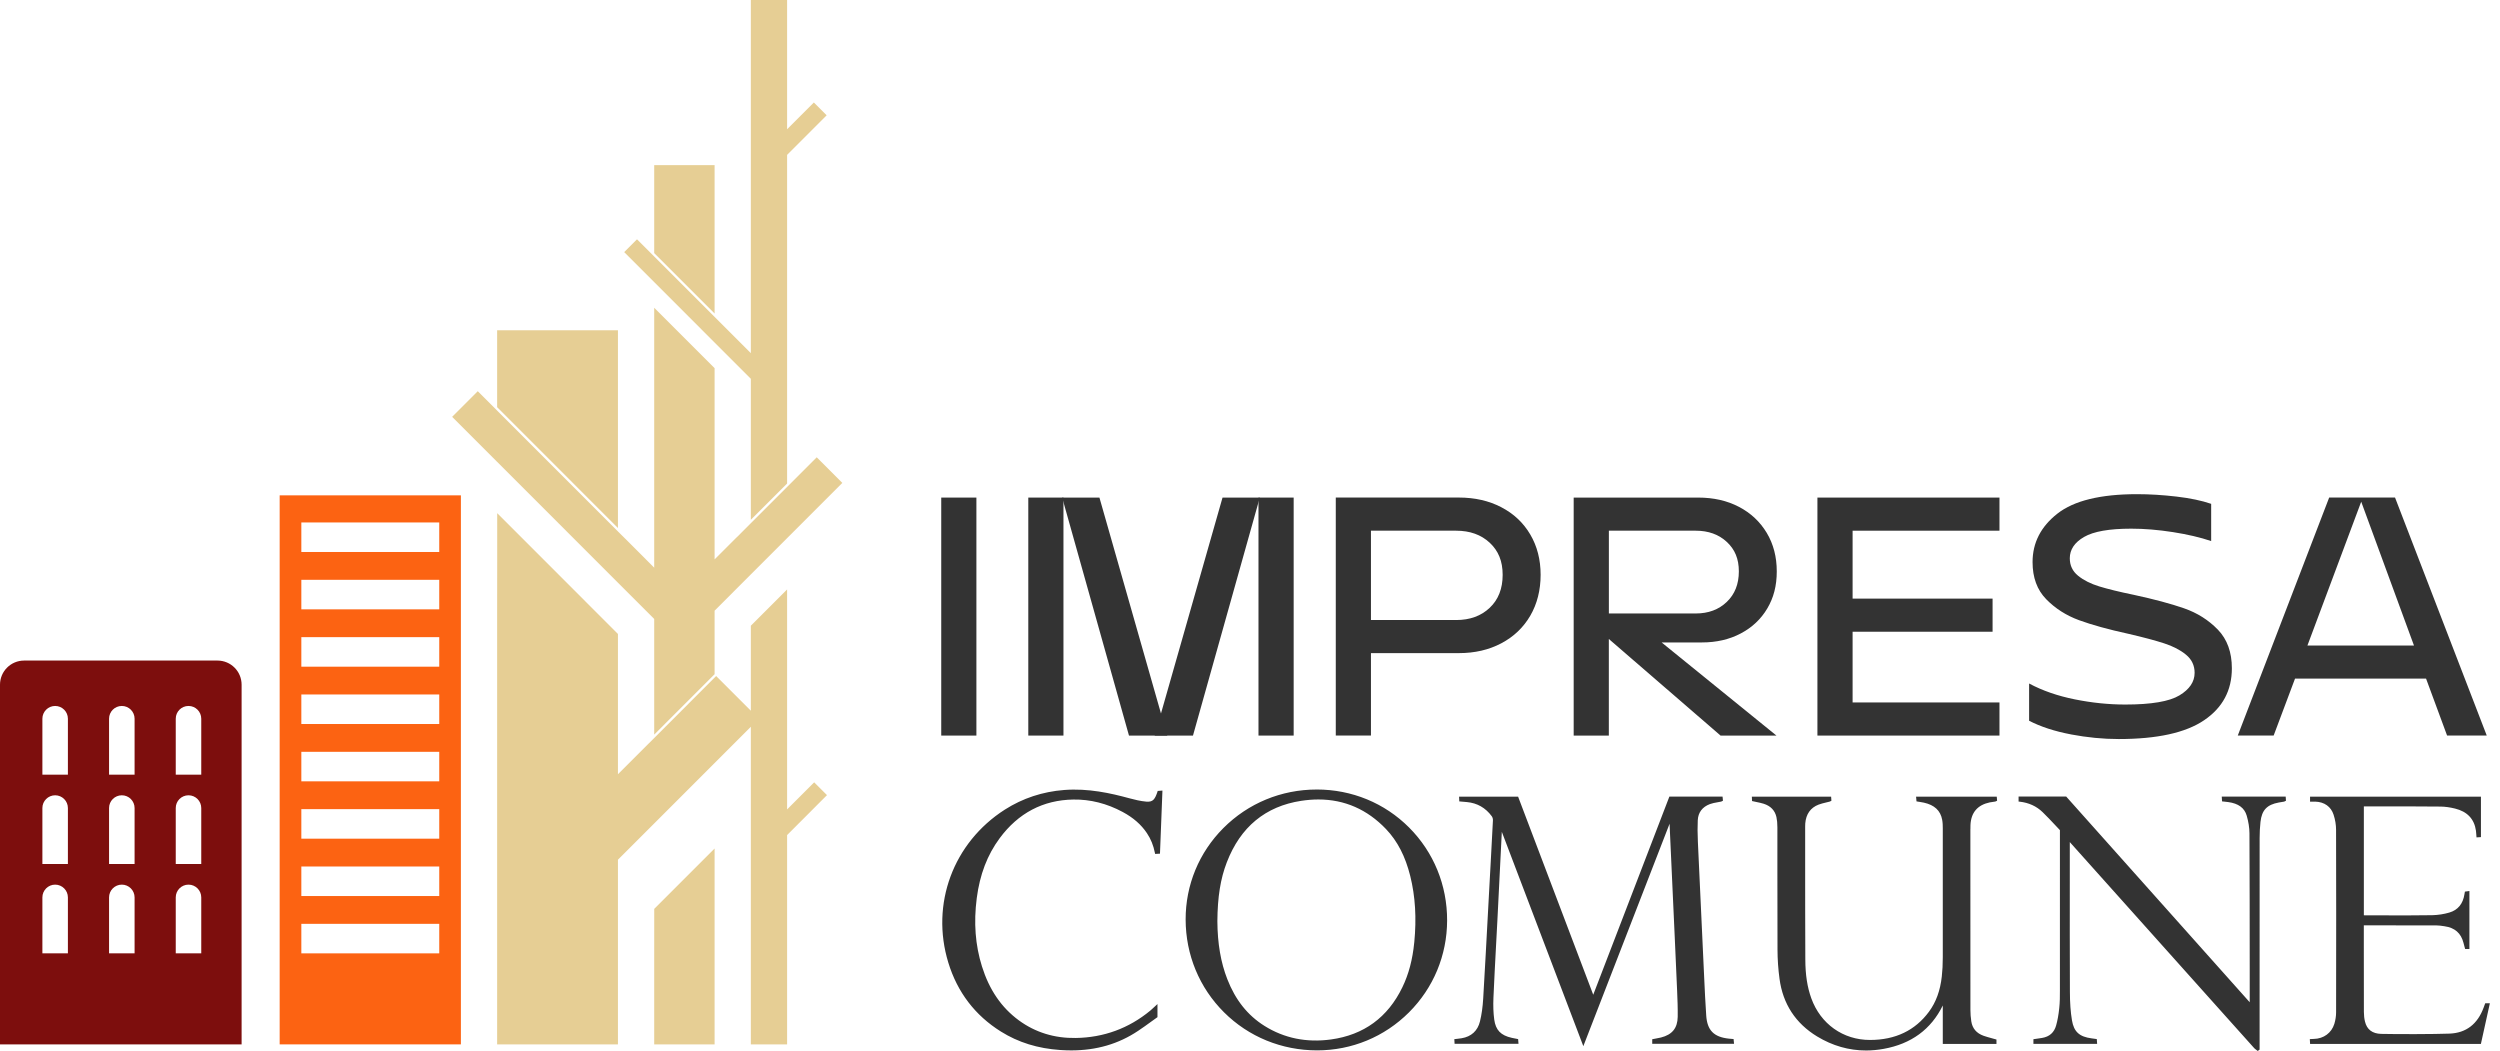 <svg xmlns="http://www.w3.org/2000/svg" width="157" height="66" viewBox="0 0 157 66" fill="none"><g clip-path="url(#clip0_54_208)"><path d="M59.11 46.194V31.248H61.318V46.194" fill="#333333"></path><path d="M64.577 46.194V31.248H66.785V46.194" fill="#333333"></path><path d="M79.033 46.194V31.248H81.242V46.194" fill="#333333"></path><path d="M70.9 46.194L66.705 31.248H69.044L73.305 46.194" fill="#333333"></path><path d="M72.514 46.194L76.775 31.248H79.115L74.919 46.194" fill="#333333"></path><path d="M94.282 31.854C95.061 32.259 95.667 32.829 96.101 33.566C96.534 34.302 96.751 35.147 96.751 36.1C96.751 37.052 96.534 37.923 96.101 38.667C95.667 39.411 95.061 39.987 94.282 40.399C93.502 40.811 92.614 41.016 91.618 41.016H86.096V46.192H83.887V31.246H91.618C92.614 31.246 93.502 31.448 94.282 31.853V31.854ZM93.556 38.168C94.097 37.656 94.367 36.965 94.367 36.1C94.367 35.235 94.097 34.591 93.556 34.085C93.015 33.58 92.312 33.328 91.445 33.328H86.096V38.938H91.445C92.312 38.938 93.015 38.682 93.556 38.168Z" fill="#333333"></path><path d="M104.349 40.345L111.56 46.194H108.051L101.035 40.128V46.194H98.827V31.248H106.643C107.611 31.248 108.466 31.442 109.21 31.832C109.954 32.222 110.533 32.768 110.953 33.467C111.371 34.167 111.581 34.972 111.581 35.883C111.581 36.794 111.383 37.539 110.985 38.212C110.587 38.883 110.033 39.406 109.317 39.782C108.604 40.159 107.791 40.345 106.882 40.345H104.349ZM101.037 38.526H106.494C107.288 38.526 107.937 38.284 108.442 37.8C108.948 37.316 109.2 36.678 109.2 35.883C109.2 35.088 108.948 34.5 108.442 34.031C107.937 33.563 107.287 33.328 106.494 33.328H101.037V38.526Z" fill="#333333"></path><path d="M116.343 33.326V37.593H125.134V39.673H116.343V44.114H125.567V46.194H114.134V31.248H125.567V33.328H116.343V33.326Z" fill="#333333"></path><path d="M130.048 46.118C129.024 45.923 128.151 45.637 127.428 45.263V42.924C128.265 43.373 129.222 43.704 130.297 43.92C131.372 44.137 132.43 44.245 133.47 44.245C135.101 44.245 136.234 44.053 136.869 43.67C137.504 43.287 137.822 42.815 137.822 42.252C137.822 41.79 137.64 41.41 137.281 41.115C136.92 40.819 136.461 40.58 135.905 40.401C135.349 40.221 134.602 40.021 133.665 39.804C132.408 39.53 131.377 39.245 130.567 38.949C129.76 38.653 129.069 38.213 128.5 37.629C127.929 37.044 127.645 36.268 127.645 35.3C127.645 34.087 128.164 33.072 129.204 32.257C130.243 31.442 131.911 31.034 134.205 31.034C135 31.034 135.826 31.085 136.685 31.185C137.543 31.286 138.268 31.437 138.861 31.641V33.979C138.183 33.749 137.382 33.561 136.458 33.416C135.534 33.272 134.661 33.2 133.838 33.2C132.465 33.2 131.481 33.373 130.882 33.719C130.282 34.065 129.983 34.514 129.983 35.061C129.983 35.51 130.156 35.873 130.502 36.155C130.848 36.437 131.293 36.661 131.834 36.827C132.375 36.993 133.1 37.17 134.011 37.358C135.28 37.632 136.332 37.914 137.162 38.203C137.991 38.492 138.698 38.939 139.285 39.545C139.869 40.152 140.161 40.96 140.161 41.971C140.161 43.358 139.58 44.444 138.418 45.231C137.256 46.019 135.469 46.412 133.058 46.412C132.076 46.412 131.073 46.314 130.048 46.12V46.118Z" fill="#333333"></path><path d="M152.355 42.618H144.127L142.785 46.192H140.532L146.272 31.246H150.408L156.168 46.192H153.677L152.357 42.618H152.355ZM151.598 40.54L148.284 31.508L144.906 40.54H151.598Z" fill="#333333"></path><path d="M108.721 65.24C108.669 65.237 108.622 65.232 108.575 65.227C107.626 65.125 107.215 64.705 107.151 63.779C107.095 62.972 107.058 62.153 107.021 61.358C107.011 61.158 107.003 60.958 106.993 60.758C106.86 57.961 106.741 55.437 106.627 52.872C106.603 52.338 106.6 51.904 106.62 51.509C106.644 51.024 106.907 50.674 107.384 50.496C107.532 50.441 107.688 50.414 107.855 50.384C107.932 50.37 108.011 50.357 108.086 50.34C108.108 50.335 108.123 50.327 108.138 50.318C108.143 50.315 108.148 50.311 108.155 50.308L108.202 50.285L108.177 50.028H104.836L100.055 62.47L95.355 50.078L95.337 50.029H91.63L91.643 50.328L92.122 50.37C92.765 50.429 93.291 50.728 93.684 51.261C93.731 51.325 93.761 51.43 93.756 51.518C93.712 52.395 93.664 53.285 93.617 54.147C93.598 54.473 93.581 54.799 93.563 55.125C93.524 55.819 93.487 56.514 93.45 57.208C93.353 59.011 93.254 60.874 93.145 62.707C93.113 63.246 93.047 63.717 92.942 64.145C92.797 64.737 92.397 65.101 91.788 65.202C91.705 65.215 91.621 65.225 91.532 65.236C91.49 65.24 91.447 65.246 91.403 65.251L91.332 65.259L91.348 65.551H95.362L95.338 65.256L95.169 65.222C95.091 65.207 95.017 65.194 94.945 65.177C94.25 65.025 93.929 64.691 93.838 64.026C93.783 63.619 93.766 63.171 93.788 62.657C93.835 61.57 93.894 60.464 93.951 59.396C93.98 58.856 94.008 58.319 94.037 57.779C94.095 56.62 94.153 55.461 94.211 54.303C94.245 53.614 94.28 52.926 94.314 52.238L99.433 65.699L104.85 51.729C104.858 51.913 104.865 52.094 104.873 52.277C104.885 52.541 104.895 52.803 104.909 53.067L105.181 59.016C105.228 60.029 105.276 61.076 105.318 62.105L105.323 62.22C105.345 62.757 105.369 63.312 105.36 63.856C105.349 64.565 105.014 64.977 104.311 65.155C104.203 65.182 104.096 65.202 103.981 65.222C103.928 65.232 103.876 65.24 103.822 65.252L103.76 65.264V65.551H108.898L108.869 65.252L108.725 65.24H108.721ZM72.692 49.715C72.533 50.179 72.42 50.379 71.992 50.343C71.618 50.311 71.245 50.219 70.929 50.133C69.751 49.811 68.344 49.495 66.831 49.611C65.477 49.715 64.224 50.13 63.107 50.842C59.86 52.917 58.431 56.776 59.553 60.449C60.121 62.309 61.233 63.767 62.858 64.782C63.952 65.466 65.171 65.844 66.587 65.941C66.819 65.956 67.044 65.965 67.267 65.965C68.861 65.965 70.242 65.561 71.473 64.738C71.759 64.548 72.036 64.348 72.304 64.153C72.424 64.068 72.541 63.982 72.657 63.9L72.689 63.878V63.055L72.499 63.23C72.461 63.266 72.427 63.297 72.394 63.327L72.355 63.362C72.314 63.399 72.276 63.436 72.234 63.47C70.889 64.58 69.317 65.158 67.561 65.185C66.218 65.207 65.015 64.834 63.986 64.08C62.887 63.273 62.128 62.163 61.666 60.688C61.248 59.35 61.142 57.947 61.34 56.403C61.532 54.922 62.002 53.69 62.778 52.642C63.949 51.059 65.505 50.241 67.403 50.211C68.468 50.194 69.511 50.458 70.507 50.993C71.167 51.348 71.665 51.782 72.026 52.321C72.271 52.685 72.436 53.092 72.528 53.562L72.541 53.626L72.845 53.611L72.849 53.542C72.874 52.926 72.899 52.279 72.924 51.63C72.949 50.989 72.973 50.347 72.998 49.733L73.001 49.648L72.704 49.671L72.687 49.718L72.692 49.715ZM82.693 49.582H82.688C80.464 49.582 78.383 50.444 76.826 52.005C75.294 53.542 74.453 55.582 74.458 57.747C74.463 59.962 75.319 62.03 76.868 63.572C78.416 65.115 80.494 65.963 82.713 65.963C84.895 65.963 86.942 65.116 88.482 63.579C90.022 62.042 90.872 59.994 90.879 57.81C90.886 55.592 90.037 53.519 88.494 51.971C86.956 50.429 84.896 49.581 82.693 49.581V49.582ZM88.815 59.184C88.711 60.259 88.467 61.18 88.069 62.001C87.155 63.893 85.647 64.995 83.586 65.278C82.049 65.489 80.642 65.2 79.406 64.424C78.348 63.759 77.585 62.799 77.075 61.492C76.665 60.442 76.46 59.251 76.451 57.853C76.463 56.329 76.644 55.189 77.043 54.155C77.897 51.934 79.471 50.634 81.722 50.291C82.088 50.236 82.446 50.207 82.793 50.207C84.436 50.207 85.86 50.829 87.041 52.065C87.76 52.818 88.257 53.781 88.563 55.011C88.882 56.292 88.964 57.658 88.816 59.185L88.815 59.184ZM156.074 63.003L156.028 63.125C156.01 63.174 155.991 63.221 155.975 63.27C155.59 64.32 154.869 64.871 153.831 64.911C152.896 64.948 150.548 64.952 149.542 64.928C148.984 64.915 148.64 64.654 148.521 64.155C148.475 63.97 148.453 63.764 148.452 63.544C148.448 62.176 148.448 60.787 148.448 59.443V58.112H149.263C150.491 58.112 152.17 58.112 152.995 58.115C153.15 58.115 153.309 58.139 153.462 58.161L153.516 58.169C154.162 58.26 154.552 58.601 154.708 59.214C154.727 59.288 154.747 59.362 154.767 59.438L154.811 59.597H155.079V55.955L154.797 55.993L154.779 56.089C154.774 56.113 154.77 56.131 154.769 56.15C154.678 56.758 154.359 57.148 153.823 57.307C153.492 57.406 153.118 57.465 152.745 57.474C152.028 57.492 150.491 57.487 149.369 57.484C149.031 57.484 148.736 57.482 148.517 57.482C148.495 57.482 148.472 57.482 148.45 57.479V50.642C148.45 50.642 148.463 50.642 148.47 50.642C148.752 50.642 149.122 50.642 149.537 50.642C150.754 50.642 152.424 50.641 153.267 50.653C153.549 50.656 153.853 50.698 154.174 50.777C154.942 50.965 155.385 51.432 155.489 52.164C155.499 52.24 155.506 52.316 155.511 52.396C155.514 52.435 155.516 52.474 155.519 52.514L155.526 52.588L155.803 52.571V50.029H145.071V50.343H145.235C145.294 50.343 145.348 50.343 145.403 50.343C145.969 50.36 146.388 50.659 146.55 51.165C146.651 51.476 146.705 51.802 146.705 52.107C146.715 55.513 146.715 59.154 146.707 63.567C146.707 63.812 146.668 64.066 146.596 64.3C146.419 64.869 145.927 65.231 145.309 65.244C145.272 65.244 145.235 65.247 145.193 65.249L145.056 65.257L145.074 65.56H155.8L156.364 63.004H156.069L156.074 63.003ZM139.526 50.028L139.545 50.327L139.716 50.345C139.79 50.353 139.861 50.36 139.931 50.37C140.571 50.456 140.951 50.735 141.093 51.222C141.204 51.602 141.265 51.986 141.266 52.334C141.28 55.163 141.28 58.041 141.282 60.824V62.942L129.78 50.049L129.758 50.024H126.767V50.338L126.834 50.345C127.407 50.409 127.892 50.629 128.275 51.002C128.544 51.262 128.804 51.539 129.054 51.805C129.158 51.916 129.261 52.025 129.363 52.133V54.417C129.363 57.011 129.363 59.607 129.362 62.201C129.362 62.564 129.362 62.941 129.321 63.313C129.278 63.725 129.214 64.081 129.125 64.399C129.002 64.842 128.705 65.106 128.243 65.182C128.135 65.2 128.028 65.215 127.917 65.231L127.699 65.262V65.553H131.7L131.679 65.254L131.532 65.234C131.471 65.225 131.416 65.219 131.359 65.21C130.586 65.111 130.238 64.794 130.119 64.073C130.033 63.555 129.991 62.989 129.99 62.289C129.98 59.926 129.981 57.526 129.983 55.204C129.983 54.429 129.983 53.656 129.983 52.882L139.437 63.448C140.145 64.237 140.852 65.029 141.559 65.817C141.597 65.861 141.643 65.892 141.686 65.924C141.705 65.938 141.723 65.951 141.74 65.965L141.787 66.002L141.903 65.913V63.008C141.903 59.548 141.903 56.087 141.905 52.628C141.905 52.279 141.923 51.939 141.958 51.618C142.041 50.876 142.363 50.533 143.111 50.397C143.171 50.385 143.23 50.377 143.29 50.367C143.341 50.358 143.389 50.35 143.44 50.342C143.463 50.338 143.48 50.328 143.495 50.318C143.5 50.315 143.505 50.311 143.514 50.308L143.559 50.285L143.541 50.026H139.525L139.526 50.028ZM123.742 52.059C123.742 51.981 123.742 51.904 123.745 51.827C123.775 51.037 124.183 50.553 124.956 50.39C125.027 50.375 125.097 50.367 125.171 50.357C125.213 50.352 125.257 50.345 125.299 50.338C125.322 50.335 125.339 50.325 125.354 50.316C125.359 50.313 125.364 50.311 125.371 50.308L125.418 50.286L125.396 50.029H120.329L120.357 50.327L120.414 50.337C120.46 50.345 120.505 50.352 120.55 50.358C120.643 50.372 120.732 50.385 120.818 50.406C121.484 50.553 121.862 50.904 121.968 51.479C122.003 51.664 122.007 51.854 122.007 52.015C122.008 54.737 122.012 57.403 122.007 60.111C122.007 60.556 121.987 60.951 121.945 61.321C121.847 62.21 121.583 62.935 121.14 63.535C120.272 64.713 119.027 65.309 117.438 65.309H117.433C115.745 65.309 114.333 64.306 113.75 62.694C113.498 61.996 113.377 61.222 113.374 60.252C113.364 58.215 113.364 56.141 113.364 54.139C113.364 53.394 113.364 52.65 113.364 51.906C113.364 51.834 113.364 51.773 113.37 51.711C113.419 51.123 113.701 50.725 114.207 50.53C114.356 50.473 114.519 50.434 114.675 50.397C114.753 50.379 114.83 50.362 114.905 50.34C114.926 50.335 114.941 50.327 114.954 50.318C114.959 50.315 114.964 50.313 114.969 50.31L115.013 50.286L114.994 50.029H110.016L110.028 50.305L110.085 50.318C110.162 50.335 110.238 50.352 110.31 50.367C110.465 50.399 110.611 50.429 110.752 50.473C111.195 50.612 111.467 50.896 111.56 51.313C111.6 51.496 111.62 51.701 111.62 51.96C111.62 52.912 111.62 53.863 111.62 54.816C111.62 56.397 111.62 58.031 111.627 59.639C111.63 60.254 111.672 60.867 111.753 61.465C111.964 63.046 112.759 64.264 114.113 65.088C115.078 65.674 116.11 65.97 117.188 65.97C117.551 65.97 117.919 65.936 118.291 65.869C120.025 65.558 121.274 64.641 122.007 63.144V65.558H125.378V65.282L125.322 65.267C125.24 65.244 125.159 65.222 125.079 65.2C124.901 65.151 124.733 65.106 124.568 65.047C124.125 64.889 123.864 64.584 123.797 64.14C123.76 63.898 123.742 63.656 123.742 63.419C123.738 60.227 123.738 57.037 123.74 53.845V52.06L123.742 52.059Z" fill="#333333"></path><path d="M17.563 31.108V65.587H28.944V31.108H17.563ZM27.585 59.871H18.924V58.017H27.585V59.871ZM27.585 56.271H18.924V54.416H27.585V56.271ZM27.585 52.669H18.924V50.814H27.585V52.669ZM27.585 49.068H18.924V47.214H27.585V49.068ZM27.585 45.468H18.924V43.613H27.585V45.468ZM27.585 41.868H18.924V40.013H27.585V41.868ZM27.585 38.267H18.924V36.412H27.585V38.267ZM27.585 34.665H18.924V32.81H27.585V34.665Z" fill="#FC6312"></path><path d="M13.657 41.483H1.517C0.679 41.483 0 42.162 0 43V65.587H15.173V43C15.173 42.162 14.495 41.483 13.657 41.483ZM4.264 59.871H2.662V56.357C2.662 55.915 3.022 55.555 3.463 55.555C3.905 55.555 4.264 55.915 4.264 56.357V59.871ZM4.264 54.26H2.662V50.745C2.662 50.303 3.022 49.944 3.463 49.944C3.905 49.944 4.264 50.303 4.264 50.745V54.26ZM4.264 48.65H2.662V45.135C2.662 44.694 3.022 44.334 3.463 44.334C3.905 44.334 4.264 44.694 4.264 45.135V48.65ZM8.452 59.871H6.849V56.357C6.849 55.915 7.207 55.555 7.651 55.555C8.094 55.555 8.452 55.915 8.452 56.357V59.871ZM8.452 54.26H6.849V50.745C6.849 50.303 7.207 49.944 7.651 49.944C8.094 49.944 8.452 50.303 8.452 50.745V54.26ZM8.452 48.65H6.849V45.135C6.849 44.694 7.207 44.334 7.651 44.334C8.094 44.334 8.452 44.694 8.452 45.135V48.65ZM12.639 59.871H11.037V56.357C11.037 55.915 11.394 55.555 11.838 55.555C12.281 55.555 12.639 55.915 12.639 56.357V59.871ZM12.639 54.26H11.037V50.745C11.037 50.303 11.394 49.944 11.838 49.944C12.281 49.944 12.639 50.303 12.639 50.745V54.26ZM12.639 48.65H11.037V45.135C11.037 44.694 11.394 44.334 11.838 44.334C12.281 44.334 12.639 44.694 12.639 45.135V48.65Z" fill="#7D0E0D"></path><path d="M44.877 21.512L47.153 23.788V32.642L49.43 30.366V9.726L51.914 7.241L51.11 6.436L49.43 8.116V0H47.153V22.179L46.63 21.654H46.629L44.877 19.902L41.084 16.108L40.004 15.028L39.2 15.833L41.084 17.716L44.877 21.512Z" fill="#E6CE94"></path><path d="M44.877 10.37H41.084V15.894L44.877 19.689V10.37Z" fill="#E6CE94"></path><path d="M38.807 20.739H31.22V25.571L38.807 33.16V20.739Z" fill="#E6CE94"></path><path d="M31.223 29.006L38.807 36.594L41.084 38.87V46.133L44.868 42.348L44.877 42.356V38.351L47.153 36.073L49.43 33.796L52.898 30.327L51.291 28.718L49.43 30.581L47.153 32.857L46.271 33.741L46.267 33.739L44.877 35.13V24.099V23.121L41.084 19.328V35.65L39.099 33.664L39.097 33.665L38.807 33.375L31.22 25.786V25.784L30.871 25.435L30.004 24.568L28.395 26.177L31.22 29.005L31.223 29.006Z" fill="#E6CE94"></path><path d="M49.43 50.831V44.633V41.621V37.017L47.153 39.294V44.633L44.974 42.454L44.877 42.553L41.084 46.347L40.7 46.73L38.807 48.623V39.813L31.224 32.226V35.13L31.22 38.526V65.587H38.807V53.989L41.084 51.713L44.877 47.919L47.153 45.641V65.587H49.43V52.442L51.934 49.935L51.13 49.13L49.43 50.831Z" fill="#E6CE94"></path><path d="M41.084 60.876V65.587H44.877V59.268V55.856V53.285L41.086 57.077L41.084 60.876Z" fill="#E6CE94"></path></g><defs><clipPath id="clip0_54_208"><rect width="156.369" height="66" fill="white"></rect></clipPath></defs></svg>